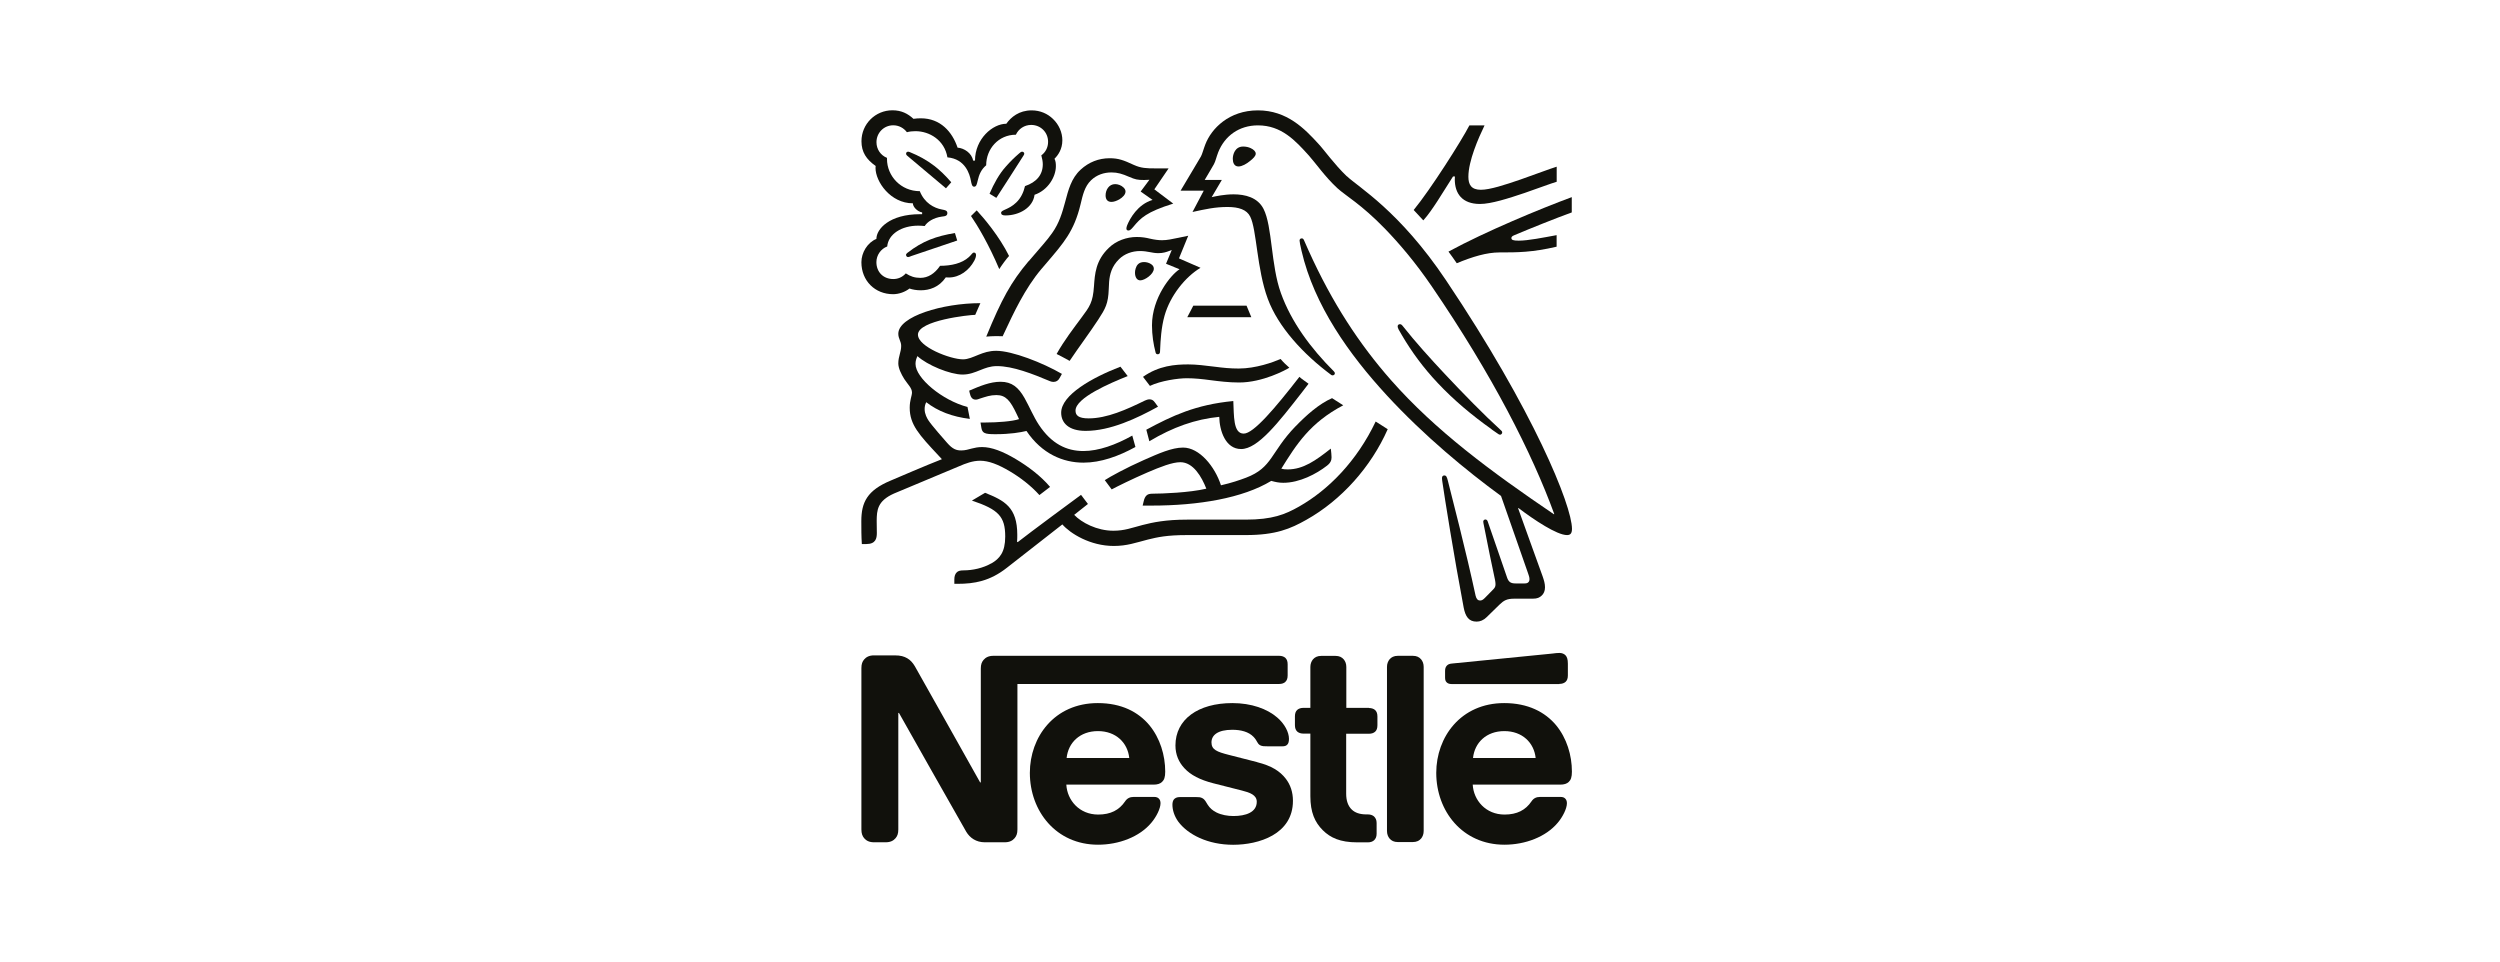 <svg width="208" height="80" preserveAspectRatio="xMinYMin meet" viewBox="0 0 340 130" xmlns="http://www.w3.org/2000/svg" version="1.0" fill-rule="evenodd" xmlns:xlink="http://www.w3.org/1999/xlink"><title>...</title><desc>...</desc><g id="group" transform="scale(1,-1) translate(0,-130)" clip="0 0 340 130"><g transform=""><g transform=" matrix(1,0,0,-1,0,130)"><g transform=""><path d="M 197 34.23 C 197.14 34.4 198.02 35.64 198.12 35.8 C 200.27 34.91 202.19 34.33 203.93 34.33 C 206.37 34.33 208.36 34.33 211.7 33.55 L 211.7 31.98 C 209.83 32.32 207.83 32.73 206.54 32.73 C 205.77 32.73 205.55 32.63 205.55 32.37 C 205.55 32.22 205.65 32.11 205.94 31.99 C 207.99 31.12 211.65 29.65 213.76 28.89 L 213.76 26.81 C 209.52 28.38 202.07 31.46 196.99 34.22 Z " style="stroke: none; stroke-linecap: butt; stroke-width: 1; fill: rgb(7%,7%,5%); fill-rule: evenodd;"/></g><g transform=""><path d="M 174.17 48.82 C 173.15 49.26 170.8 50.12 168.46 50.12 C 167.3 50.12 166.33 50.02 165.26 49.88 C 163.93 49.71 162.67 49.56 161.6 49.56 C 159.81 49.56 157.6 49.73 155.45 51.25 L 156.39 52.48 C 157.86 51.78 160.22 51.44 161.4 51.44 C 162.47 51.44 163.58 51.56 164.6 51.7 C 165.76 51.85 167.11 52.02 168.52 52.02 C 171.72 52.02 174.86 50.32 175.35 50.01 C 174.96 49.67 174.46 49.19 174.17 48.83 Z " style="stroke: none; stroke-linecap: butt; stroke-width: 1; fill: rgb(7%,7%,5%); fill-rule: evenodd;"/></g><g transform=""><path d="M 156.92 36.54 C 156.92 36.32 156.82 36.1 156.56 35.93 C 156.27 35.73 155.91 35.64 155.59 35.64 C 154.87 35.64 154.58 36.07 154.45 36.51 C 154.38 36.71 154.36 36.92 154.36 37.09 C 154.36 37.7 154.63 38.13 155.08 38.13 C 155.69 38.13 156.92 37.28 156.92 36.54 Z " style="stroke: none; stroke-linecap: butt; stroke-width: 1; fill: rgb(7%,7%,5%); fill-rule: evenodd;"/></g><g transform=""><path d="M 176.18 57.99 C 172.77 61.54 173.08 63.58 169.48 64.96 C 168.58 65.3 167.47 65.68 166.05 66 C 165.22 63.43 163.12 60.87 160.9 60.87 C 159.37 60.87 157.59 61.67 155.55 62.57 C 153.15 63.63 150.95 64.84 150.25 65.3 L 151.19 66.56 C 151.91 66.17 153.97 65.15 156.03 64.26 C 157.82 63.49 159.44 62.86 160.53 62.86 C 162.29 62.86 163.43 64.85 164.06 66.46 C 161.76 67.01 157.98 67.14 156.83 67.14 C 156.3 67.14 156.11 67.22 155.93 67.38 C 155.76 67.53 155.62 67.81 155.54 68.18 L 155.4 68.76 L 156.63 68.76 C 163 68.76 169.02 67.75 172.89 65.4 C 173.44 65.55 173.91 65.66 174.53 65.66 C 176.75 65.66 179.03 64.45 180.46 63.34 C 180.97 62.95 181.09 62.59 181.09 62.2 C 181.09 62.01 181.07 61.84 181.06 61.67 L 180.99 61.01 C 178.94 62.63 177.24 63.84 175.13 63.84 C 174.76 63.84 174.48 63.81 174.26 63.74 C 176.32 60.43 178.16 57.5 182.68 55.12 C 182.2 54.83 181.52 54.39 181.16 54.15 C 179.4 54.92 177.67 56.45 176.18 58 Z " style="stroke: none; stroke-linecap: butt; stroke-width: 1; fill: rgb(7%,7%,5%); fill-rule: evenodd;"/></g><g transform=""><path d="M 202.86 58.4 L 203.7 58.98 C 203.82 59.07 203.9 59.12 204.01 59.12 C 204.18 59.12 204.3 58.95 204.3 58.81 C 204.3 58.72 204.27 58.64 204.16 58.55 C 201.67 56.28 199 53.52 196.49 50.86 C 194.53 48.76 192.52 46.55 190.75 44.31 C 190.63 44.16 190.53 44.09 190.39 44.09 C 190.19 44.09 190.08 44.23 190.08 44.38 C 190.08 44.62 190.25 44.91 190.68 45.62 C 191.97 47.82 193.58 50.03 195.55 52.11 C 197.68 54.38 200.19 56.49 202.86 58.38 Z " style="stroke: none; stroke-linecap: butt; stroke-width: 1; fill: rgb(7%,7%,5%); fill-rule: evenodd;"/></g><g transform=""><path d="M 153.37 51.15 L 152.38 49.87 C 148.56 51.34 144.32 53.71 144.32 56.13 C 144.32 57.51 145.34 58.6 147.64 58.6 C 151.01 58.6 154.61 56.9 157.49 55.31 L 157.08 54.75 C 156.84 54.41 156.64 54.31 156.31 54.31 C 156.11 54.31 155.88 54.4 155.7 54.48 C 153.23 55.69 150.55 56.9 148.06 56.9 C 146.63 56.9 146.27 56.46 146.27 55.84 C 146.27 54.1 151.01 52.09 153.36 51.15 Z " style="stroke: none; stroke-linecap: butt; stroke-width: 1; fill: rgb(7%,7%,5%); fill-rule: evenodd;"/></g><g transform=""><path d="M 169.14 58.97 C 167.69 58.97 167.83 56.5 167.73 54.54 C 162.62 55.03 159.41 56.55 155.9 58.44 L 156.31 60.01 C 159.5 58.1 162.56 57.01 165.82 56.69 C 165.85 58.56 166.66 61.07 168.79 61.07 C 171.07 61.07 173.85 57.49 177.11 53.3 L 177.96 52.19 C 177.52 51.85 177.02 51.54 176.72 51.25 C 173.38 55.55 170.48 58.97 169.15 58.97 Z " style="stroke: none; stroke-linecap: butt; stroke-width: 1; fill: rgb(7%,7%,5%); fill-rule: evenodd;"/></g><polygon points="162.29 41.57, 161.47 43.14, 170.18 43.14, 169.53 41.57, 162.29 41.57" style="stroke: none; stroke-linecap: butt; stroke-width: 1; fill: rgb(7%,7%,5%); fill-rule: evenodd;"/><g transform=""><path d="M 183.16 23.97 C 181.44 22.32 180.13 20.44 179.29 19.54 C 177.43 17.51 175.03 15.01 171.08 15.01 C 167.13 15.01 164.74 17.5 163.92 19.65 C 163.68 20.26 163.49 21.01 163.32 21.29 C 162.95 21.9 161.26 24.78 160.56 25.93 L 163.71 25.93 L 162.18 28.83 C 163.97 28.44 165.25 28.15 166.95 28.15 C 168.47 28.15 169.56 28.51 170.03 29.46 C 170.92 31.23 170.92 36.6 172.42 40.64 C 173.82 44.44 177.23 48.16 181.06 51 C 181.11 51.03 181.16 51.05 181.23 51.05 C 181.42 51.05 181.54 50.91 181.54 50.78 C 181.54 50.68 181.51 50.61 181.42 50.52 C 178.22 47.32 175.61 43.77 174.21 39.88 C 172.83 36.1 173.05 30.78 171.84 28.41 C 171.04 26.84 169.33 26.43 167.77 26.43 C 166.51 26.43 165.33 26.69 164.79 26.81 L 166.17 24.47 L 163.84 24.47 C 164.33 23.6 164.85 22.8 165.1 22.32 C 165.32 21.91 165.41 21.4 165.68 20.7 C 166.57 18.47 168.53 17.05 171.08 17.05 C 174.28 17.05 176.16 19.11 178.02 21.17 C 178.87 22.12 180.27 24.12 181.89 25.6 C 183 26.62 185.11 27.76 188.37 31.12 C 190.24 33.06 192.43 35.59 194.73 38.96 C 202.96 51.01 208.36 61.63 211.38 69.91 L 211.33 69.94 C 202.69 64.08 195.21 58.54 189.18 51.7 C 184.9 46.84 181.19 41.22 177.95 34.04 C 177.73 33.56 177.54 33.12 177.34 32.66 C 177.25 32.47 177.17 32.42 177.03 32.42 C 176.86 32.42 176.74 32.54 176.74 32.71 C 176.74 32.9 176.83 33.31 177.01 34.12 C 178.73 41.55 183.5 48.22 188.6 53.76 C 193.68 59.27 199.42 64 204.14 67.45 L 207.82 77.98 C 207.91 78.24 208.01 78.51 208.01 78.76 C 208.01 78.95 207.96 79.1 207.84 79.2 C 207.74 79.3 207.6 79.35 207.29 79.35 L 206.18 79.35 C 205.7 79.35 205.52 79.28 205.34 79.15 C 205.17 79.01 205.05 78.81 204.97 78.57 C 204.65 77.58 202.7 72.04 202.33 70.92 C 202.26 70.72 202.14 70.65 202.01 70.65 C 201.84 70.65 201.72 70.79 201.72 70.94 C 201.72 71.08 201.77 71.23 201.86 71.71 C 202.35 74.23 202.93 77.06 203.17 78.14 C 203.27 78.63 203.39 79.09 203.39 79.44 C 203.39 79.75 203.32 79.92 203.07 80.17 L 201.93 81.33 C 201.66 81.6 201.5 81.67 201.28 81.67 C 201.01 81.67 200.79 81.48 200.68 81.01 C 199.38 74.96 197.43 67.46 196.91 65.38 C 196.79 64.92 196.71 64.66 196.43 64.66 C 196.19 64.66 196.11 64.83 196.11 65.04 C 196.11 65.19 196.14 65.38 196.16 65.52 C 196.47 67.67 197.71 75.49 199.06 82.63 C 199.3 83.86 199.76 84.54 200.82 84.54 C 201.3 84.54 201.76 84.35 202.18 83.94 C 202.88 83.24 203.08 83.05 203.92 82.24 C 204.52 81.66 204.93 81.42 205.95 81.42 L 208.47 81.42 C 209.07 81.42 209.39 81.27 209.68 80.99 C 209.95 80.73 210.12 80.38 210.12 79.87 C 210.12 79.36 209.98 78.92 209.8 78.39 C 209.15 76.65 207.07 70.77 206.46 69.12 L 206.51 69.09 C 208.64 70.71 211.74 72.77 213.11 72.77 C 213.54 72.77 213.79 72.58 213.79 71.92 C 213.79 68.78 208.58 55.88 196.66 38.12 C 190.32 28.66 184.75 25.47 183.18 23.97 Z " style="stroke: none; stroke-linecap: butt; stroke-width: 1; fill: rgb(7%,7%,5%); fill-rule: evenodd;"/></g><g transform=""><path d="M 197.6 24 L 197.87 24 C 197.87 24.12 197.85 24.26 197.85 24.38 C 197.85 26.31 198.84 27.74 201.28 27.74 C 202.78 27.74 205.13 26.99 207.35 26.24 C 209.19 25.61 210.88 24.96 211.71 24.72 L 211.71 22.67 C 210.76 22.96 208.81 23.71 206.8 24.41 C 204.69 25.14 202.61 25.81 201.4 25.81 C 200.07 25.81 199.7 25.08 199.7 24.04 C 199.7 21.89 201.05 18.81 201.9 17.05 L 199.84 17.05 C 198.77 19.13 194.54 25.79 192.26 28.56 L 193.57 29.97 C 194.8 28.61 196.14 26.29 197.61 24 Z " style="stroke: none; stroke-linecap: butt; stroke-width: 1; fill: rgb(7%,7%,5%); fill-rule: evenodd;"/></g><g transform=""><path d="M 212.08 93.01 C 212.44 93.01 212.71 92.91 212.91 92.74 C 213.13 92.54 213.23 92.26 213.23 91.85 L 213.23 90.26 C 213.23 89.65 213.11 89.34 212.91 89.12 C 212.72 88.92 212.42 88.8 212.08 88.8 C 211.81 88.8 211.53 88.83 211.07 88.89 L 197.47 90.24 C 197.08 90.27 196.89 90.39 196.75 90.55 C 196.6 90.72 196.53 90.94 196.53 91.25 L 196.53 92.14 C 196.53 92.48 196.6 92.63 196.72 92.77 C 196.87 92.94 197.1 93.03 197.4 93.03 L 212.07 93.03 Z " style="stroke: none; stroke-linecap: butt; stroke-width: 1; fill: rgb(7%,7%,5%); fill-rule: evenodd;"/></g><g transform=""><path d="M 134.85 76.6 C 133.71 77.26 132.29 77.57 131.05 77.57 C 130.52 77.57 130.28 77.67 130.1 77.86 C 129.9 78.06 129.79 78.37 129.79 78.8 L 129.79 79.4 L 130.22 79.4 C 132.5 79.4 134.62 79.04 136.93 77.22 L 144.48 71.32 C 145.55 72.55 148.26 74.25 151.47 74.25 C 153.28 74.25 154.44 73.81 156.11 73.38 C 157.41 73.06 158.67 72.77 161.43 72.77 L 169.42 72.77 C 173.51 72.77 175.49 71.92 177.67 70.69 C 182.41 68.03 186.45 63.53 188.73 58.37 C 188.13 58 187.57 57.65 187.09 57.33 C 184.53 62.72 180.65 66.64 176.66 68.9 C 174.77 69.97 173.06 70.67 169.38 70.67 L 161.42 70.67 C 158.57 70.67 156.78 71.04 155.39 71.4 C 153.89 71.79 152.94 72.18 151.42 72.18 C 149.17 72.18 147.09 71.07 146.09 70.02 L 147.96 68.54 L 147.02 67.3 C 146.47 67.69 139.81 72.62 138.41 73.73 L 138.32 73.68 C 138.35 73.34 138.35 73.03 138.35 72.73 C 138.35 68.98 136.61 68.08 133.97 67.02 L 132.18 68.08 C 135.81 69.29 136.71 70.26 136.71 72.97 C 136.71 75.12 135.94 75.97 134.84 76.62 Z " style="stroke: none; stroke-linecap: butt; stroke-width: 1; fill: rgb(7%,7%,5%); fill-rule: evenodd;"/></g><g transform=""><path d="M 133.35 57.47 L 133.47 58.2 C 133.52 58.51 133.64 58.76 133.9 58.88 C 134.21 59.03 134.65 59.05 135.42 59.05 C 137.36 59.05 138.78 58.81 139.6 58.61 C 141.7 61.73 144.58 62.92 147.35 62.92 C 149.72 62.92 152.12 62.05 154.42 60.79 L 153.99 59.24 C 151.74 60.5 149.41 61.34 147.34 61.34 C 145.04 61.34 142.99 60.35 141.29 57.78 C 140.57 56.69 140.01 55.33 139.33 54.12 C 138.51 52.69 137.63 51.92 136.07 51.92 C 134.66 51.92 133.28 52.5 131.81 53.13 L 131.88 53.45 C 132 53.98 132.2 54.35 132.7 54.35 C 132.92 54.35 133.14 54.25 133.26 54.21 C 134.08 53.95 134.67 53.73 135.51 53.73 C 136.79 53.73 137.4 54.48 138.27 56.32 L 138.59 57 C 137.7 57.31 135.62 57.46 134.07 57.46 L 133.34 57.46 Z " style="stroke: none; stroke-linecap: butt; stroke-width: 1; fill: rgb(7%,7%,5%); fill-rule: evenodd;"/></g><g transform=""><path d="M 169.07 19.93 C 167.96 19.93 167.66 21 167.66 21.6 C 167.66 22.08 167.83 22.64 168.43 22.64 C 168.92 22.64 169.54 22.28 170.01 21.89 C 170.47 21.52 170.78 21.21 170.78 20.9 C 170.78 20.61 170.51 20.34 170.1 20.15 C 169.81 20.01 169.45 19.93 169.08 19.93 Z " style="stroke: none; stroke-linecap: butt; stroke-width: 1; fill: rgb(7%,7%,5%); fill-rule: evenodd;"/></g><g transform=""><path d="M 192.14 89.19 L 190.11 89.19 C 189.58 89.19 189.22 89.38 188.97 89.68 C 188.77 89.94 188.63 90.26 188.63 90.7 L 188.63 113.01 C 188.63 113.45 188.77 113.78 188.97 114.03 C 189.23 114.34 189.58 114.52 190.11 114.52 L 192.14 114.52 C 192.67 114.52 193.03 114.33 193.28 114.03 C 193.48 113.77 193.62 113.45 193.62 113.01 L 193.62 90.7 C 193.62 90.26 193.48 89.93 193.28 89.68 C 193.02 89.37 192.67 89.19 192.14 89.19 Z " style="stroke: none; stroke-linecap: butt; stroke-width: 1; fill: rgb(7%,7%,5%); fill-rule: evenodd;"/></g><g transform=""><path d="M 174.8 92.74 C 175.02 92.54 175.12 92.26 175.12 91.85 L 175.12 90.35 C 175.12 89.94 175.02 89.67 174.8 89.46 C 174.6 89.29 174.32 89.19 173.97 89.19 L 135.11 89.19 C 134.46 89.19 134.05 89.41 133.76 89.75 C 133.52 90.04 133.39 90.36 133.39 90.93 L 133.39 106.41 L 133.3 106.41 C 133.3 106.41 124.83 91.31 124.42 90.61 C 124.13 90.12 123.81 89.77 123.38 89.52 C 122.95 89.28 122.51 89.13 121.66 89.13 L 118.87 89.13 C 118.22 89.13 117.81 89.35 117.52 89.69 C 117.28 89.98 117.15 90.3 117.15 90.87 L 117.15 112.81 C 117.15 113.37 117.29 113.7 117.52 113.99 C 117.81 114.33 118.22 114.55 118.87 114.55 L 120.45 114.55 C 121.1 114.55 121.51 114.33 121.8 113.99 C 122.04 113.7 122.17 113.38 122.17 112.81 L 122.17 96.96 L 122.26 96.96 C 122.26 96.96 131.05 112.54 131.41 113.12 C 131.9 113.94 132.74 114.55 133.93 114.55 L 136.64 114.55 C 137.29 114.55 137.7 114.33 137.99 113.99 C 138.23 113.7 138.37 113.38 138.37 112.81 L 138.37 93.02 L 173.97 93.02 C 174.33 93.02 174.6 92.92 174.8 92.75 Z " style="stroke: none; stroke-linecap: butt; stroke-width: 1; fill: rgb(7%,7%,5%); fill-rule: evenodd;"/></g><g transform=""><path d="M 149.3 95.62 C 143.39 95.62 140.06 100.24 140.06 105.11 C 140.06 110.31 143.62 114.88 149.33 114.88 C 152.18 114.88 154.97 113.81 156.57 111.91 C 157.27 111.09 157.83 109.95 157.83 109.25 C 157.83 109.01 157.78 108.81 157.64 108.65 C 157.5 108.48 157.3 108.38 156.94 108.38 L 154.2 108.38 C 153.65 108.38 153.28 108.58 153.01 108.99 C 152.21 110.17 151.05 110.78 149.35 110.78 C 146.79 110.78 145.14 108.84 145.02 106.71 L 156.88 106.71 C 157.41 106.71 157.78 106.59 158.04 106.34 C 158.33 106.07 158.47 105.68 158.47 104.94 C 158.47 102.71 157.77 100.39 156.31 98.62 C 154.81 96.83 152.53 95.62 149.31 95.62 Z M 145.06 103.09 C 145.28 100.99 146.88 99.43 149.32 99.43 C 151.76 99.43 153.36 101 153.58 103.09 L 145.06 103.09 Z " style="stroke: none; stroke-linecap: butt; stroke-width: 1; fill: rgb(7%,7%,5%); fill-rule: evenodd;"/></g><g transform=""><path d="M 127.01 22.52 C 126.06 21.79 124.98 21.19 123.72 20.68 C 123.63 20.65 123.57 20.63 123.5 20.63 C 123.31 20.63 123.23 20.77 123.23 20.89 C 123.23 20.99 123.26 21.08 123.42 21.21 C 124.9 22.47 127.77 24.87 128.65 25.61 L 129.37 24.79 C 128.6 23.89 127.82 23.14 127.02 22.52 Z " style="stroke: none; stroke-linecap: butt; stroke-width: 1; fill: rgb(7%,7%,5%); fill-rule: evenodd;"/></g><g transform=""><path d="M 117.82 73.99 C 119.1 73.99 119.25 73.22 119.25 72.49 C 119.25 72 119.23 71.43 119.23 70.82 C 119.25 69.41 119.3 68.14 121.58 67.12 C 122.5 66.71 127.02 64.87 130.37 63.44 C 131.36 63.01 132.28 62.66 133.3 62.66 C 134.44 62.66 135.75 63.15 137.39 64.13 C 138.77 64.95 140.22 66.06 141.36 67.33 L 142.81 66.22 C 141.57 64.75 139.84 63.44 138.12 62.42 C 136.4 61.4 134.87 60.8 133.57 60.8 C 133.01 60.8 132.55 60.9 132.16 61 C 131.7 61.12 131.27 61.26 130.73 61.26 C 130.1 61.26 129.57 61.11 128.8 60.22 C 128.51 59.9 126.67 57.8 126.28 57.19 C 126.09 56.9 125.75 56.32 125.75 55.64 C 125.75 55.35 125.8 55.01 125.97 54.7 C 127.55 55.93 129.51 56.68 131.9 56.97 L 131.58 55.35 C 128.15 54.45 124.51 51.43 124.51 49.49 C 124.51 49.08 124.61 48.79 124.77 48.43 C 126.1 49.66 129.22 50.94 130.91 50.94 C 131.83 50.94 132.58 50.63 133.3 50.34 C 133.98 50.07 134.66 49.79 135.58 49.79 C 137.76 49.79 140.45 50.85 142.82 51.85 C 142.96 51.9 143.11 51.94 143.26 51.94 C 143.64 51.94 143.92 51.77 144.11 51.41 L 144.42 50.85 C 141.81 49.33 137.65 47.71 135.49 47.71 C 134.5 47.71 133.79 47.97 133.1 48.24 C 132.33 48.55 131.67 48.87 130.97 48.87 C 129.25 48.87 124.84 47.17 124.84 45.51 C 124.84 43.57 131.86 42.82 132.63 42.82 L 133.33 41.23 C 128.23 41.23 122.17 43.02 122.17 45.39 C 122.17 46.07 122.56 46.41 122.56 47.04 C 122.56 47.89 122.17 48.47 122.17 49.43 C 122.17 50.06 122.55 50.86 122.99 51.56 C 123.47 52.29 124.03 52.77 124.03 53.38 C 124.03 53.84 123.72 54.39 123.72 55.46 C 123.72 57.76 125.03 59.16 127.59 61.9 L 128.1 62.45 C 125.99 63.27 122.05 64.97 121.13 65.36 C 117.94 66.69 117.14 68.31 117.14 70.87 C 117.14 71.86 117.14 72.98 117.21 73.99 L 117.82 73.99 Z " style="stroke: none; stroke-linecap: butt; stroke-width: 1; fill: rgb(7%,7%,5%); fill-rule: evenodd;"/></g><g transform=""><path d="M 204.57 95.62 C 198.66 95.62 195.33 100.24 195.33 105.11 C 195.33 110.31 198.89 114.88 204.6 114.88 C 207.45 114.88 210.24 113.81 211.84 111.91 C 212.54 111.09 213.1 109.95 213.1 109.25 C 213.1 109.01 213.05 108.81 212.91 108.65 C 212.77 108.48 212.57 108.38 212.21 108.38 L 209.47 108.38 C 208.92 108.38 208.55 108.58 208.28 108.99 C 207.48 110.17 206.32 110.78 204.62 110.78 C 202.06 110.78 200.41 108.84 200.29 106.71 L 212.19 106.71 C 212.72 106.71 213.09 106.59 213.35 106.34 C 213.64 106.07 213.78 105.68 213.78 104.94 C 213.78 102.71 213.08 100.39 211.62 98.62 C 210.12 96.83 207.8 95.62 204.58 95.62 Z M 200.33 103.09 C 200.55 100.99 202.15 99.43 204.59 99.43 C 207.03 99.43 208.63 101 208.85 103.09 L 200.33 103.09 Z " style="stroke: none; stroke-linecap: butt; stroke-width: 1; fill: rgb(7%,7%,5%); fill-rule: evenodd;"/></g><g transform=""><path d="M 160.21 32.35 C 159.37 32.52 158.76 32.67 158.03 32.67 C 157.55 32.67 157.01 32.6 156.36 32.45 C 155.87 32.33 155.34 32.23 154.59 32.23 C 153.24 32.23 151.79 32.74 150.81 33.7 C 149 35.42 148.9 37.28 148.78 38.93 C 148.63 41.13 148.22 41.67 147.02 43.28 C 146.05 44.59 144.72 46.31 143.7 48.14 C 144.02 48.29 145.1 48.87 145.47 49.08 C 146.65 47.31 148.28 45.13 149.36 43.47 C 150.33 41.97 150.72 41.32 150.79 39.31 C 150.81 38.97 150.81 38.65 150.84 38.32 C 150.93 37.28 151.2 36.22 152.19 35.25 C 152.92 34.52 153.98 34.14 155.04 34.14 C 156.1 34.14 156.66 34.43 157.54 34.43 C 158.17 34.43 158.63 34.28 159.04 34.12 L 159.36 34 L 158.58 35.87 L 160.42 36.62 C 159.24 37.35 156.67 40.51 156.67 44.24 C 156.67 45.59 156.87 46.83 157.16 47.94 C 157.19 48.06 157.26 48.18 157.45 48.18 C 157.62 48.18 157.74 48.08 157.76 47.89 L 157.78 47.5 C 157.83 46.36 157.92 44.55 158.38 42.93 C 159.15 40.2 161.21 37.65 163.27 36.42 L 160.34 35.14 L 161.6 32.06 L 160.22 32.35 Z " style="stroke: none; stroke-linecap: butt; stroke-width: 1; fill: rgb(7%,7%,5%); fill-rule: evenodd;"/></g><g transform=""><path d="M 170.98 103.65 L 167.11 102.66 C 165.51 102.25 164.76 101.96 164.76 100.97 C 164.76 99.98 165.61 99.25 167.59 99.25 C 168.75 99.25 169.81 99.51 170.49 100.22 C 171.05 100.82 170.95 101.12 171.39 101.36 C 171.66 101.5 171.97 101.5 172.45 101.5 L 174.38 101.5 C 174.69 101.5 174.91 101.45 175.08 101.26 C 175.22 101.11 175.3 100.87 175.3 100.48 C 175.3 99.59 174.72 98.45 173.7 97.58 C 172.34 96.4 170.19 95.62 167.6 95.62 C 162.93 95.62 159.86 97.84 159.86 101.38 C 159.86 102.64 160.32 103.66 161.07 104.47 C 161.94 105.41 163.18 106.05 164.99 106.52 L 168.89 107.51 C 169.96 107.78 170.92 108.11 170.92 109.04 C 170.92 110.49 169.39 110.98 167.75 110.98 C 166.95 110.98 166.11 110.83 165.43 110.49 C 164.95 110.25 164.54 109.91 164.25 109.45 C 163.99 109.06 163.91 108.77 163.52 108.55 C 163.28 108.41 162.99 108.4 162.6 108.4 L 160.49 108.4 C 160.03 108.4 159.81 108.54 159.65 108.72 C 159.5 108.91 159.45 109.18 159.45 109.45 C 159.45 110.13 159.69 110.98 160.25 111.75 C 161.55 113.49 164.25 114.89 167.71 114.89 C 171.17 114.89 175.84 113.48 175.84 108.91 C 175.84 107.73 175.5 106.73 174.87 105.91 C 174.07 104.87 172.93 104.15 170.98 103.66 Z " style="stroke: none; stroke-linecap: butt; stroke-width: 1; fill: rgb(7%,7%,5%); fill-rule: evenodd;"/></g><g transform=""><path d="M 186.18 96.27 L 183.1 96.27 L 183.1 90.71 C 183.1 90.27 182.96 89.94 182.76 89.69 C 182.5 89.38 182.15 89.2 181.62 89.2 L 179.69 89.2 C 179.16 89.2 178.8 89.39 178.55 89.69 C 178.35 89.95 178.21 90.27 178.21 90.71 L 178.21 96.27 L 177.26 96.27 C 176.9 96.27 176.63 96.37 176.43 96.54 C 176.21 96.74 176.11 97.02 176.11 97.43 L 176.11 98.61 C 176.11 99.02 176.21 99.29 176.43 99.5 C 176.63 99.67 176.91 99.77 177.26 99.77 L 178.21 99.77 L 178.21 108.28 C 178.21 110.46 178.81 111.83 179.91 112.92 C 180.93 113.93 182.26 114.56 184.58 114.56 L 186.03 114.56 C 186.39 114.56 186.66 114.46 186.86 114.29 C 187.08 114.09 187.22 113.81 187.22 113.4 L 187.22 111.92 C 187.22 111.51 187.08 111.24 186.86 111.03 C 186.66 110.86 186.38 110.76 186.03 110.76 L 185.83 110.76 C 184.91 110.76 184.28 110.52 183.85 110.11 C 183.34 109.63 183.08 108.9 183.08 107.95 L 183.08 99.79 L 186.18 99.79 C 186.54 99.79 186.81 99.69 187.01 99.52 C 187.23 99.32 187.33 99.04 187.33 98.63 L 187.33 97.45 C 187.33 97.04 187.23 96.77 187.01 96.56 C 186.81 96.39 186.53 96.29 186.18 96.29 Z " style="stroke: none; stroke-linecap: butt; stroke-width: 1; fill: rgb(7%,7%,5%); fill-rule: evenodd;"/></g><g transform=""><path d="M 139.89 35.52 C 137.49 38.37 136.23 40.67 134.13 45.78 C 134.47 45.75 134.96 45.71 135.51 45.71 C 135.78 45.71 136 45.71 136.36 45.73 L 136.62 45.18 C 137.8 42.66 139.38 39.25 141.6 36.62 L 142.37 35.72 C 144.65 33.04 146.07 31.46 146.95 27.81 C 147.26 26.51 147.51 25.36 148.38 24.52 C 149.16 23.77 150.15 23.45 151.16 23.45 C 152.01 23.45 152.64 23.65 153.56 24.05 C 154.4 24.41 154.7 24.48 155.59 24.48 C 155.9 24.48 156.12 24.46 156.32 24.45 L 155.13 26.05 L 156.75 27.19 C 154.72 27.79 153.65 29.75 153.29 30.65 C 153.22 30.84 153.19 30.96 153.19 31.08 C 153.19 31.22 153.26 31.35 153.46 31.35 C 153.68 31.35 153.85 31.18 154.14 30.84 C 155.13 29.65 155.91 28.83 159.56 27.69 L 156.99 25.75 L 158.93 22.9 L 157.11 22.9 C 155.95 22.9 155.18 22.88 154.18 22.42 C 152.82 21.79 152.12 21.52 150.91 21.52 C 149.43 21.52 148.08 22.05 146.97 23.07 C 145.69 24.25 145.3 25.81 144.84 27.54 C 144.48 28.87 144.06 30.34 143.1 31.68 C 142.3 32.82 141.72 33.38 139.9 35.53 Z " style="stroke: none; stroke-linecap: butt; stroke-width: 1; fill: rgb(7%,7%,5%); fill-rule: evenodd;"/></g><g transform=""><path d="M 132.05 29.37 C 132.95 30.68 134.47 33.22 135.9 36.6 C 136.16 36.17 136.92 35.13 137.23 34.81 C 135.92 32.15 133.77 29.61 132.83 28.61 L 132.05 29.38 Z " style="stroke: none; stroke-linecap: butt; stroke-width: 1; fill: rgb(7%,7%,5%); fill-rule: evenodd;"/></g><g transform=""><path d="M 152.22 27.12 C 152.68 26.85 153.07 26.46 153.07 26.05 C 153.07 25.86 152.98 25.67 152.8 25.5 C 152.48 25.19 152.03 25.04 151.66 25.04 C 150.81 25.04 150.36 25.84 150.36 26.57 C 150.36 27.13 150.63 27.46 151.16 27.46 C 151.48 27.46 151.86 27.32 152.22 27.12 Z " style="stroke: none; stroke-linecap: butt; stroke-width: 1; fill: rgb(7%,7%,5%); fill-rule: evenodd;"/></g><g transform=""><path d="M 123.23 34.69 C 123.23 34.81 123.32 34.96 123.5 34.96 C 123.62 34.96 123.72 34.91 123.94 34.82 L 130.18 32.71 L 129.87 31.69 C 127.33 32.12 125.49 32.76 123.39 34.4 C 123.27 34.5 123.22 34.57 123.22 34.69 Z " style="stroke: none; stroke-linecap: butt; stroke-width: 1; fill: rgb(7%,7%,5%); fill-rule: evenodd;"/></g><g transform=""><path d="M 125.14 29.13 C 120.97 29.13 119.19 31.14 119.19 32.49 C 117.95 33 117.15 34.38 117.15 35.66 C 117.15 38.2 119.01 40.01 121.46 40.01 C 122.28 40.01 123.11 39.69 123.69 39.24 C 124.12 39.39 124.66 39.48 125.22 39.48 C 126.4 39.48 127.71 39.07 128.63 37.72 C 128.77 37.74 128.89 37.74 129.02 37.74 C 130.52 37.74 131.81 36.75 132.5 35.46 C 132.67 35.14 132.74 34.88 132.74 34.69 C 132.74 34.5 132.65 34.35 132.47 34.35 C 132.23 34.35 132.2 34.57 131.77 34.96 C 130.82 35.83 129.35 36.15 127.85 36.15 C 127.12 37.22 126.21 37.79 125.17 37.79 C 124.4 37.79 123.81 37.59 123.19 37.18 C 122.7 37.73 122.08 37.95 121.49 37.95 C 120.14 37.95 119.19 37.01 119.19 35.65 C 119.19 34.7 119.8 33.84 120.66 33.52 C 120.81 31.83 122.62 30.69 124.87 30.69 C 125.16 30.69 125.45 30.71 125.76 30.74 C 126.1 30.19 126.92 29.62 128.08 29.46 C 128.32 29.43 128.51 29.41 128.64 29.34 C 128.78 29.27 128.84 29.14 128.84 28.98 C 128.84 28.84 128.79 28.72 128.65 28.64 C 128.53 28.57 128.33 28.54 128.09 28.49 C 127.02 28.29 125.74 27.62 125.09 26 C 122.52 26 120.63 23.94 120.63 21.62 L 120.63 21.47 C 119.78 21.13 119.2 20.31 119.2 19.34 C 119.2 18.06 120.21 17.04 121.48 17.04 C 122.25 17.04 122.91 17.41 123.34 17.98 C 123.7 17.88 124.11 17.84 124.5 17.84 C 126.41 17.84 128.45 19.05 128.85 21.4 C 131.3 21.62 131.88 23.7 132.04 24.57 C 132.13 25.01 132.19 25.39 132.48 25.39 C 132.79 25.39 132.85 25.05 132.96 24.59 C 133.15 23.72 133.47 23.02 134.12 22.48 C 134.12 20.25 135.79 18.32 138.16 18.32 C 138.52 17.54 139.3 16.99 140.24 16.99 C 141.52 16.99 142.54 17.98 142.54 19.29 C 142.54 20.06 142.18 20.72 141.62 21.13 C 141.74 21.57 141.82 21.97 141.82 22.34 C 141.82 23.77 140.97 24.78 139.4 25.31 C 139.2 26.18 138.82 26.96 138.21 27.54 C 137.19 28.53 136.15 28.53 136.15 28.94 C 136.15 29.16 136.3 29.3 136.73 29.3 C 138.62 29.3 140.48 28.24 140.7 26.49 C 142.51 25.88 143.6 24.05 143.6 22.6 C 143.6 22.22 143.57 21.9 143.41 21.59 C 143.9 21.11 144.48 20.29 144.48 19.08 C 144.48 18.02 144.02 16.95 143.2 16.17 C 142.48 15.47 141.48 15.01 140.3 15.01 C 138.6 15.01 137.49 15.93 136.86 16.83 C 135 16.83 132.6 18.89 132.6 21.84 L 132.34 21.84 C 132.17 20.82 131.11 20.14 130.23 20.08 C 129.51 17.93 127.9 16.09 125.24 16.09 C 124.93 16.09 124.56 16.11 124.23 16.16 C 123.45 15.44 122.58 15 121.37 15 C 119.05 15 117.16 16.86 117.16 19.21 C 117.16 20.68 117.82 21.68 119.09 22.57 C 119.09 22.57 119.07 22.76 119.07 22.84 C 119.07 24.71 121.11 27.65 124.15 27.65 C 124.15 28.13 124.75 28.77 125.41 28.89 L 125.41 29.13 L 125.15 29.13 Z " style="stroke: none; stroke-linecap: butt; stroke-width: 1; fill: rgb(7%,7%,5%); fill-rule: evenodd;"/></g><g transform=""><path d="M 139.3 20.9 C 139.3 20.76 139.18 20.63 139.01 20.63 C 138.86 20.63 138.77 20.73 138.62 20.85 C 137.97 21.41 137.39 21.97 136.78 22.67 C 135.91 23.64 135.18 24.94 134.58 26.35 L 135.5 26.91 C 136.13 25.97 138.16 22.77 139.2 21.15 C 139.27 21.05 139.3 20.96 139.3 20.89 Z " style="stroke: none; stroke-linecap: butt; stroke-width: 1; fill: rgb(7%,7%,5%); fill-rule: evenodd;"/></g></g></g></g></svg>